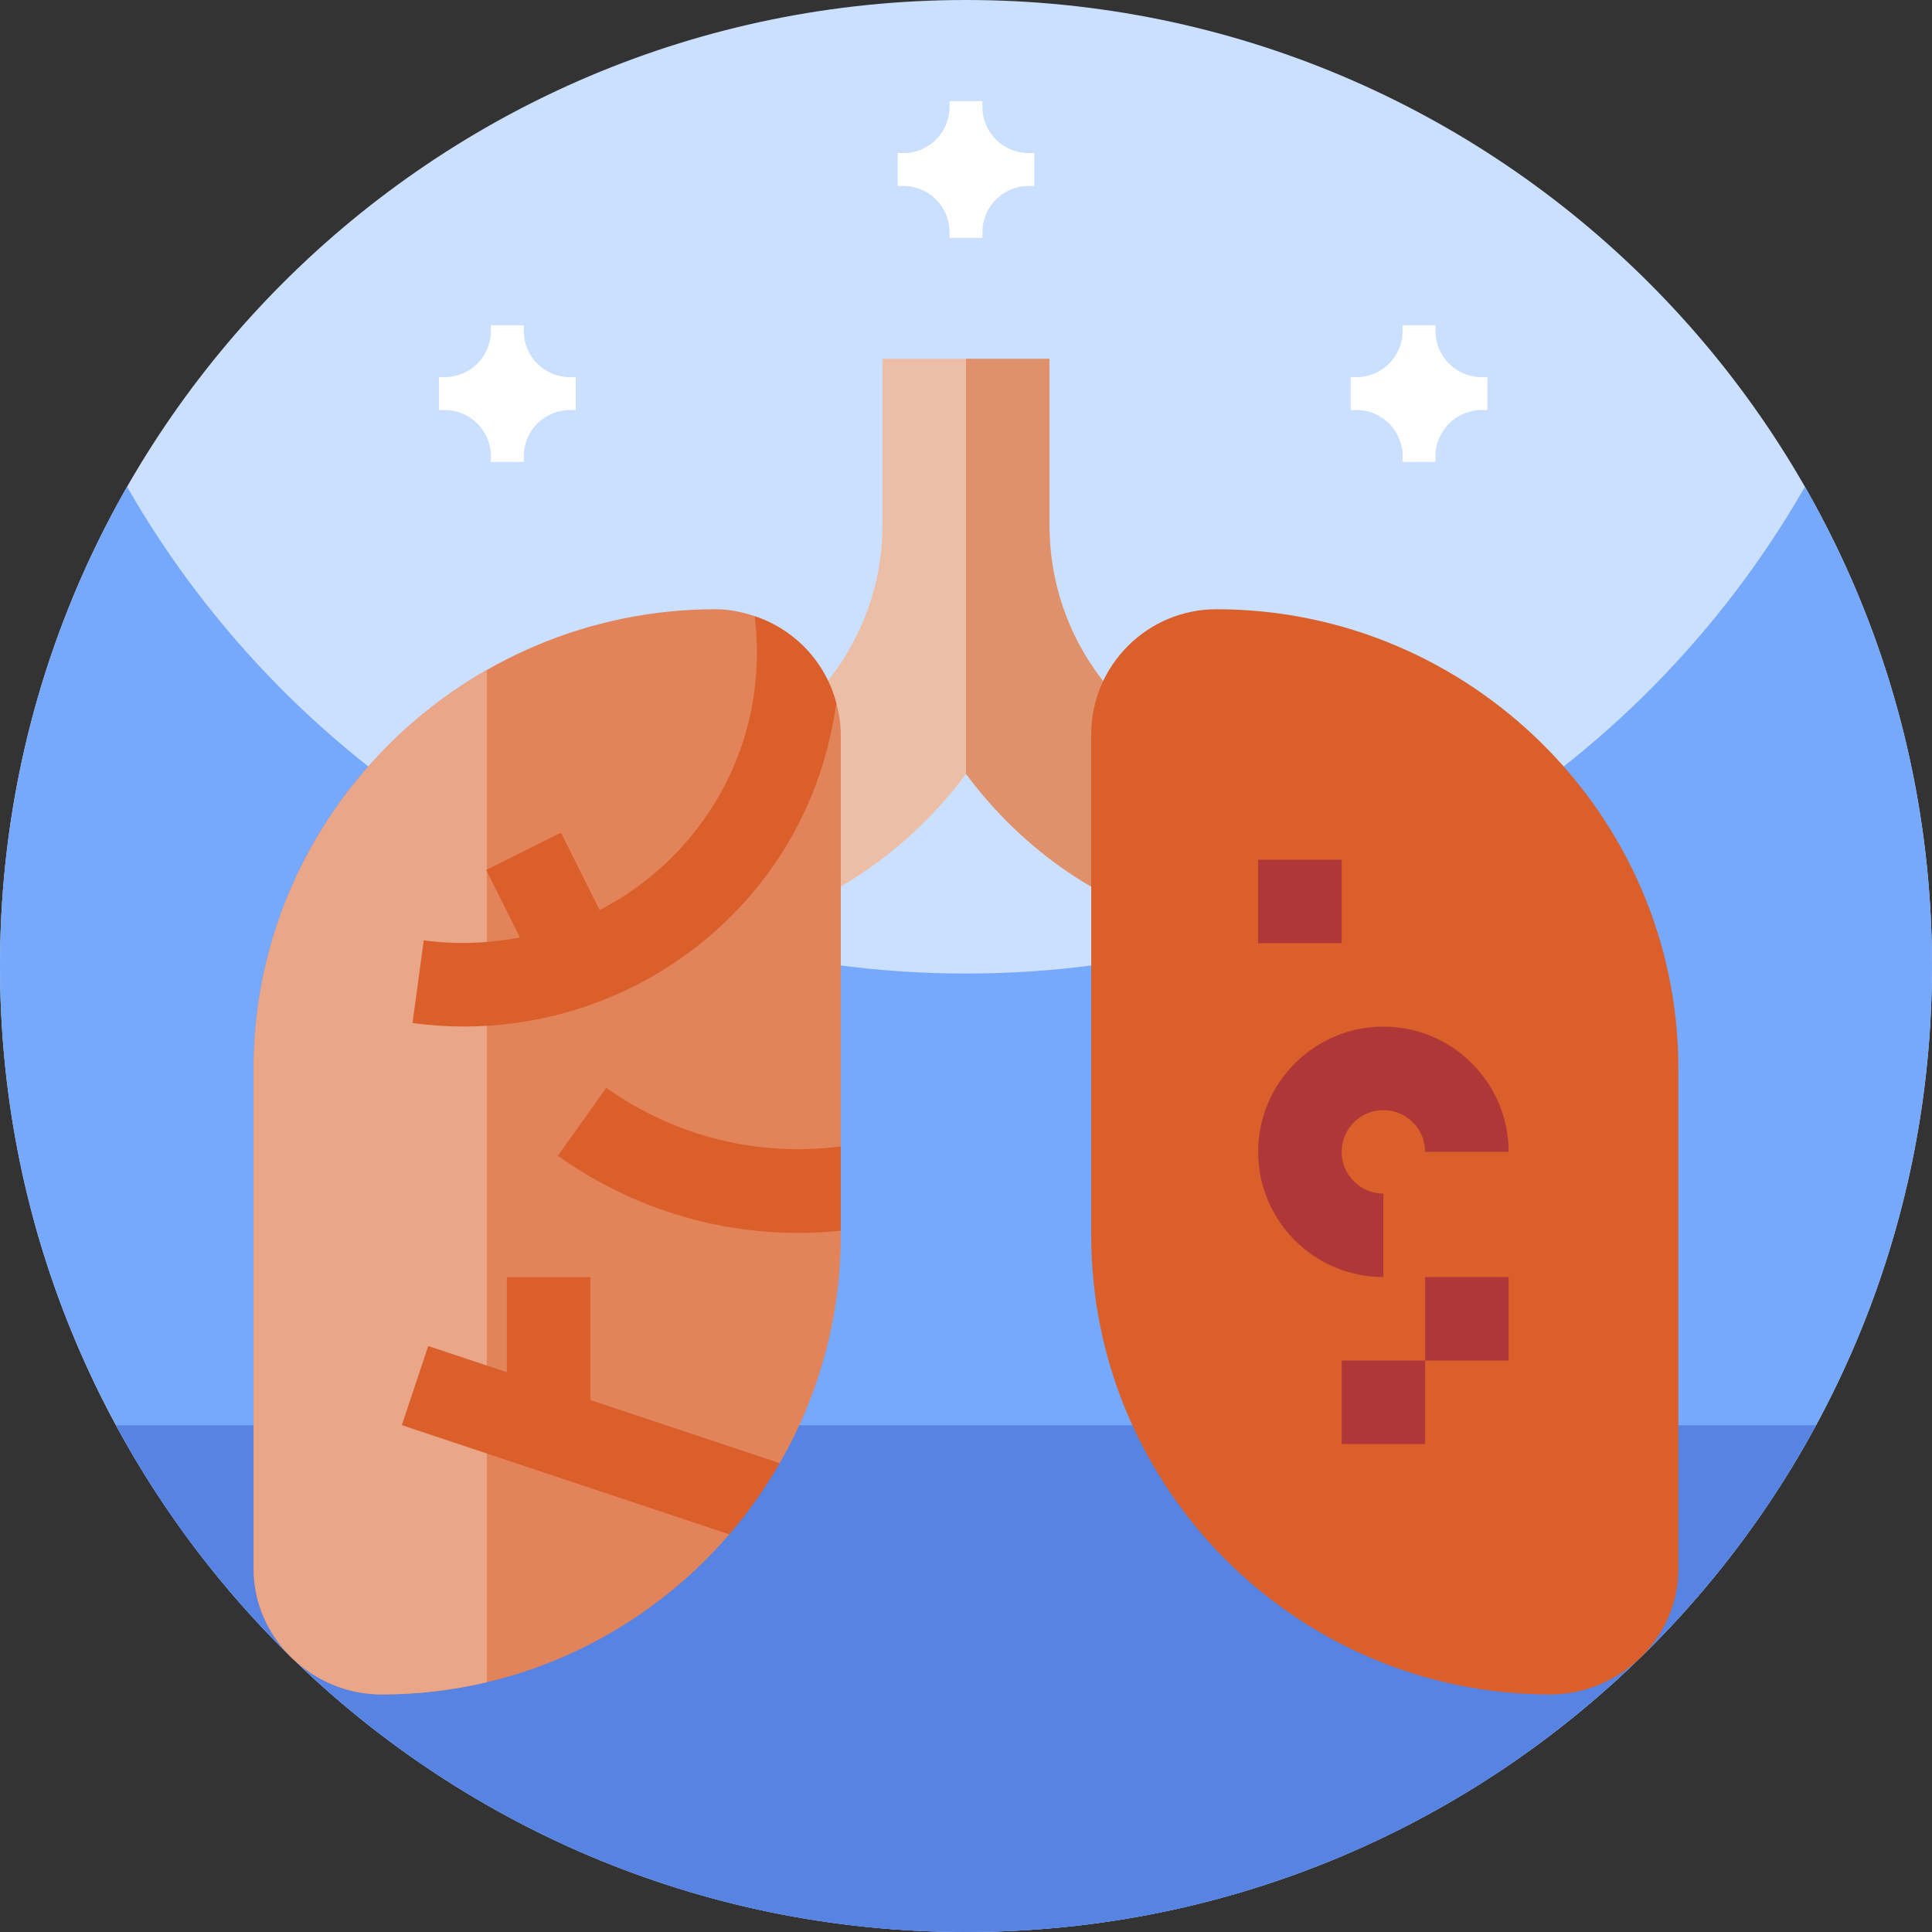 <svg id="Capa_1" enable-background="new 0 0 512 512" height="512" viewBox="0 0 512 512" width="512" xmlns="http://www.w3.org/2000/svg"><rect x="0" y="0" width="512" height="512" fill="#333333" stroke="none"/><g><g><path d="m512 256c0 141.387-114.613 256-256 256s-256-114.613-256-256 114.613-256 256-256 256 114.613 256 256z" fill="#cbdffe"/><path d="m512 256c0 26.051-3.891 51.191-11.129 74.871-5.031 16.469-11.672 32.231-19.75 47.109-8.25 15.2-18 29.461-29.051 42.61-.582.691-1.16 1.379-1.75 2.058-46.941 54.704-116.59 89.352-194.32 89.352s-147.379-34.648-194.309-89.352c-.589-.687-1.179-1.378-1.75-2.07-11.062-13.137-20.812-27.398-29.05-42.598-3.289-6.031-6.332-12.21-9.121-18.531-14-31.629-21.77-66.629-21.77-103.449 0-46.219 12.25-89.57 33.68-127 44.121 77.07 127.16 129 222.32 129s178.211-51.93 222.32-129c21.43 37.43 33.68 80.781 33.68 127z" fill="#76a9fc"/><path d="m481.262 377.699c-7.16 13.223-15.434 25.742-24.723 37.43-8.437 10.633-17.719 20.57-27.719 29.723-45.539 41.699-106.211 67.148-172.82 67.148s-127.281-25.449-172.82-67.148c-10-9.153-19.282-19.09-27.719-29.723-9.289-11.688-17.563-24.207-24.723-37.43z" fill="#5783e3"/></g><g><path d="m278.123 139.333v-44.245h-22.123-22.123v44.245c0 30.602-21.691 57.813-51.58 64.694l5.358 44.051c27.232-5.099 51.504-20.373 68.345-42.981 15.285 20.513 36.144 34.761 60.34 41.188l11.126-42.765c-29.057-7.552-49.343-33.952-49.343-64.187z" fill="#ecbea6"/><path d="m316.34 246.285 11.126-42.765c-29.058-7.551-49.344-33.951-49.344-64.186v-44.246h-22.122v110.008c15.285 20.513 36.144 34.761 60.34 41.189z" fill="#de916b"/><g><path d="m410.859 449.05c-67.092 0-121.675-54.583-121.675-121.675v-132.735c0-18.299 14.885-33.184 33.184-33.184 67.092 0 122.412 54.583 122.412 121.675v132.736c0 18.298-15.623 33.183-33.921 33.183z" fill="#da5f2a"/></g><g><path d="m366.613 338.437c-18.299 0-33.184-14.885-33.184-33.184s14.885-33.184 33.184-33.184 33.184 14.885 33.184 33.184h-22.123c0-6.103-4.958-11.061-11.061-11.061s-11.061 4.958-11.061 11.061 4.958 11.061 11.061 11.061z" fill="#b03737"/></g><path d="m222.816 194.64c0-2.894-.489-5.651-1.188-8.328l-14.248 1.64-7.364-24.668c-3.286-1.092-6.735-1.827-10.383-1.827-67.092 0-122.412 54.583-122.412 121.675v132.736c0 18.299 15.623 33.184 33.921 33.184 36.824 0 69.81-16.507 92.14-42.436l-14.711-13.467 28.062-5.393c10.238-17.815 16.183-38.397 16.183-60.378v-1.214l-22.123-11.223 22.123-11.119z" fill="#e2835a"/><path d="m128.999 177.561c-36.775 21.013-61.779 60.464-61.779 105.569v132.736c0 18.299 15.623 33.184 33.921 33.184 9.587 0 18.911-1.128 27.857-3.241v-268.248z" fill="#eaa688"/><g fill="#da5f2a"><path d="m185.257 218.923c-7.194 9.592-16.242 17.012-26.352 22.267l-10.257-20.528-19.789 9.895 8.941 17.895c-8.231 1.543-16.785 1.934-25.501.739l-2.981 21.928c36.607 4.955 72.255-10.413 93.632-38.92 10.275-13.7 16.418-29.437 18.677-45.887-2.838-10.879-11.022-19.509-21.612-23.029 2.339 19.932-2.541 39.346-14.758 55.64z"/><path d="m156.448 371.024v-32.587h-22.123v25.212l-20.837-6.946-7 20.978 86.793 28.933c5.026-5.835 9.491-12.143 13.351-18.861z"/><path d="m160.672 288.272-12.833 18.018c22.378 15.943 48.938 22.552 74.977 19.872v-22.343c-21.522 2.778-43.613-2.36-62.144-15.547z"/></g><g><path d="m333.429 227.824h22.123v22.123h-22.123z" fill="#b03737"/></g><g><path d="m355.552 360.56h22.123v22.123h-22.123z" fill="#b03737"/></g><g><path d="m377.675 338.437h22.123v22.123h-22.123z" fill="#b03737"/></g></g><g fill="#fff"><path d="m116.336 108.667h1.524c6.754 0 12.226 5.472 12.226 12.226v1.528h8.715v-1.528c0-6.754 5.477-12.226 12.227-12.226h1.527v-8.715h-1.527c-6.75 0-12.227-5.477-12.227-12.227v-1.523h-8.715v1.523c0 6.75-5.472 12.227-12.226 12.227h-1.524z"/><path d="m237.891 49.285h1.524c6.754 0 12.226 5.472 12.226 12.226v1.528h8.715v-1.528c0-6.754 5.477-12.226 12.227-12.226h1.527v-8.715h-1.527c-6.75 0-12.227-5.477-12.227-12.227v-1.523h-8.715v1.523c0 6.75-5.472 12.227-12.226 12.227h-1.524z"/><path d="m357.961 108.667h1.524c6.754 0 12.226 5.472 12.226 12.226v1.528h8.715v-1.528c0-6.754 5.477-12.226 12.227-12.226h1.527v-8.715h-1.527c-6.75 0-12.227-5.477-12.227-12.227v-1.523h-8.715v1.523c0 6.75-5.472 12.227-12.226 12.227h-1.524z"/></g></g></svg>